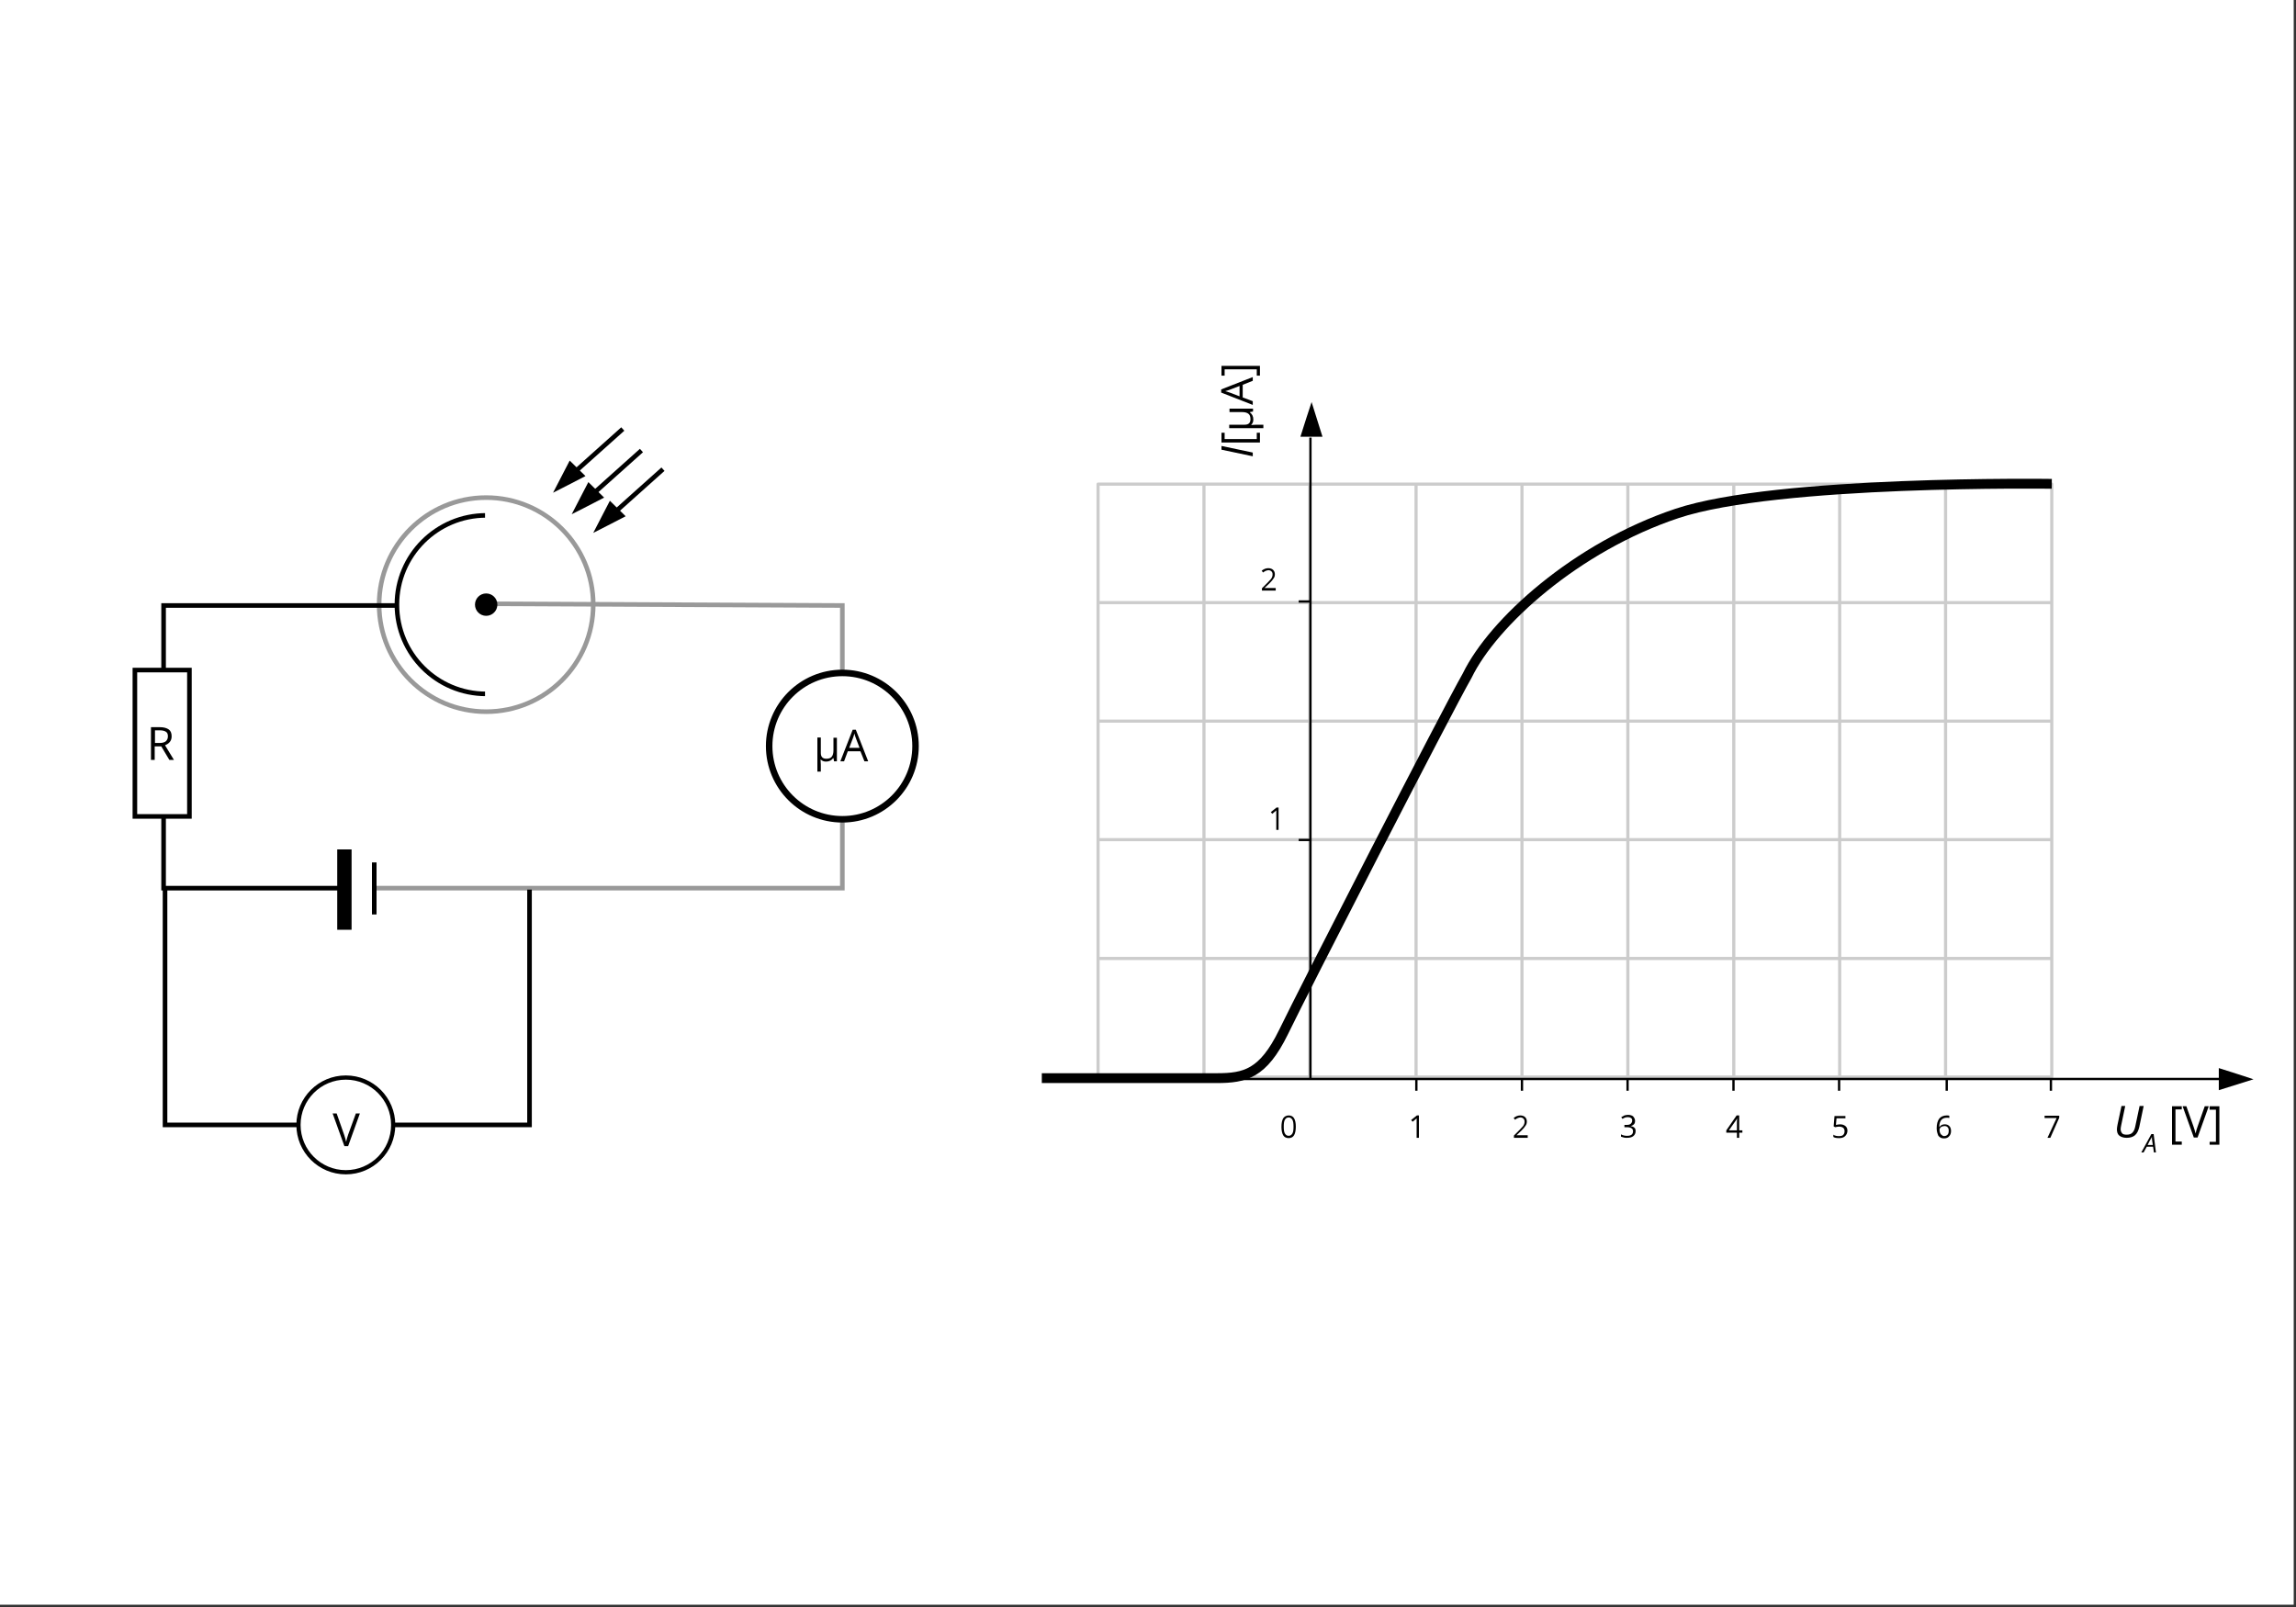 <?xml version="1.0" encoding="utf-8"?>
<!-- Generator: Adobe Illustrator 13.0.0, SVG Export Plug-In . SVG Version: 6.00 Build 14948)  -->
<!DOCTYPE svg PUBLIC "-//W3C//DTD SVG 1.1//EN" "http://www.w3.org/Graphics/SVG/1.1/DTD/svg11.dtd">
<svg xmlns="http://www.w3.org/2000/svg" xmlns:xlink="http://www.w3.org/1999/xlink" version="1.1" id="Layer_1" x="0px" y="0px" viewBox="0 0 500 350" enable-background="new 0 0 500 350" xml:space="preserve">
<rect x="0" y="0" width="500" height="350" fill="#333333" stroke="none"/>
<rect x="-0.5" y="-0.5" fill="#FFFFFF" width="500" height="350"/>
<g id="tlo">
</g>
<g id="rysunek">
	<g>
		
			<line fill="none" stroke="#000000" stroke-width="0.504" stroke-linejoin="round" stroke-miterlimit="10" x1="285.375" y1="234.938" x2="285.375" y2="95.313"/>
		
			<line fill="none" stroke="#000000" stroke-width="0.503" stroke-linejoin="round" stroke-miterlimit="10" x1="282.813" y1="131" x2="285.375" y2="131"/>
		
			<line fill="none" stroke="#000000" stroke-width="0.503" stroke-linejoin="round" stroke-miterlimit="10" x1="282.813" y1="182.938" x2="285.375" y2="182.938"/>
		
			<line fill="none" stroke="#000000" stroke-width="0.504" stroke-linejoin="round" stroke-miterlimit="10" x1="250.625" y1="235" x2="487.188" y2="235"/>
		<path fill="none" stroke="#000000" stroke-width="0.504" stroke-linejoin="round" stroke-miterlimit="10" d="M423.938,235v2.563     M446.625,235v2.563 M400.5,235v2.563 M377.5,235v2.563 M354.438,235v2.563 M331.438,235v2.563 M308.438,235v2.563"/>
		<g>
			<g>
				<path d="M282.188,245.375c0,0.813-0.125,1.438-0.375,1.875s-0.688,0.625-1.188,0.625s-0.938-0.188-1.188-0.625      s-0.375-1.063-0.375-1.813c0-0.813,0.125-1.438,0.375-1.875c0.25-0.375,0.688-0.625,1.188-0.625s0.938,0.188,1.188,0.625      S282.188,244.563,282.188,245.375z M279.563,245.375c0,0.688,0.063,1.188,0.25,1.5s0.438,0.5,0.813,0.5s0.625-0.188,0.813-0.5      s0.25-0.813,0.25-1.5s-0.063-1.188-0.25-1.5s-0.438-0.5-0.813-0.5s-0.625,0.188-0.813,0.5S279.563,244.688,279.563,245.375z"/>
			</g>
		</g>
		<g>
			<g>
				<path d="M278.5,180.75h-0.563v-3.438c0-0.313,0-0.563,0-0.813c-0.063,0.063-0.125,0.125-0.125,0.125      c-0.063,0.063-0.313,0.25-0.75,0.625l-0.313-0.375l1.25-1h0.438v4.875H278.5z"/>
			</g>
		</g>
		<g>
			<g>
				<path d="M277.938,128.625h-3.125v-0.5l1.25-1.25c0.375-0.375,0.625-0.688,0.75-0.813c0.125-0.188,0.188-0.313,0.25-0.5      s0.063-0.313,0.063-0.5c0-0.25-0.063-0.438-0.25-0.625c-0.125-0.125-0.375-0.25-0.625-0.25c-0.188,0-0.375,0.063-0.563,0.125      s-0.375,0.188-0.625,0.375l-0.313-0.375c0.438-0.375,0.938-0.563,1.438-0.563c0.438,0,0.813,0.125,1.063,0.375      s0.375,0.563,0.375,0.938c0,0.313-0.063,0.625-0.25,0.875c-0.188,0.313-0.5,0.688-0.938,1.125l-1.063,1l0,0h2.438v0.563H277.938      z"/>
			</g>
		</g>
		<g>
			<g>
				<path d="M309.063,247.813H308.5v-3.438c0-0.313,0-0.563,0-0.813c-0.063,0.063-0.125,0.125-0.125,0.125      c-0.063,0.063-0.313,0.25-0.75,0.625l-0.313-0.375l1.25-1H309v4.875H309.063z"/>
			</g>
		</g>
		<g>
			<g>
				<path d="M332.813,247.813h-3.125v-0.5l1.25-1.25c0.375-0.375,0.625-0.688,0.75-0.813c0.125-0.188,0.188-0.313,0.25-0.5      s0.063-0.313,0.063-0.5c0-0.25-0.063-0.438-0.25-0.625c-0.125-0.125-0.375-0.25-0.625-0.25c-0.188,0-0.375,0.063-0.563,0.125      s-0.375,0.188-0.625,0.375l-0.313-0.375c0.438-0.375,0.938-0.563,1.438-0.563c0.438,0,0.813,0.125,1.063,0.375      s0.375,0.563,0.375,0.938c0,0.313-0.063,0.625-0.25,0.875c-0.188,0.313-0.5,0.688-0.938,1.125l-1.063,1l0,0h2.438v0.563H332.813      z"/>
			</g>
		</g>
		<g>
			<g>
				<path d="M356.063,244.125c0,0.313-0.063,0.563-0.25,0.75s-0.438,0.313-0.75,0.375l0,0c0.375,0.063,0.688,0.188,0.875,0.375      s0.25,0.438,0.25,0.75c0,0.438-0.188,0.813-0.5,1.063s-0.75,0.375-1.375,0.375c-0.25,0-0.5,0-0.688-0.063      s-0.438-0.125-0.625-0.188v-0.5c0.188,0.125,0.438,0.188,0.688,0.25s0.438,0.063,0.688,0.063c0.813,0,1.25-0.313,1.25-1      c0-0.563-0.438-0.875-1.375-0.875h-0.5V245h0.5c0.375,0,0.688-0.063,0.875-0.25s0.313-0.375,0.313-0.688      c0-0.25-0.063-0.438-0.25-0.563s-0.375-0.188-0.625-0.188c-0.188,0-0.438,0-0.625,0.063s-0.375,0.188-0.625,0.313l-0.25-0.375      c0.188-0.125,0.438-0.25,0.688-0.375c0.25-0.063,0.5-0.125,0.813-0.125c0.438,0,0.813,0.125,1.063,0.313      C355.938,243.5,356.063,243.75,356.063,244.125z"/>
			</g>
		</g>
		<g>
			<g>
				<path d="M379.438,246.688h-0.688v1.125h-0.5v-1.125h-2.313v-0.5l2.25-3.25h0.563v3.25h0.688V246.688z M378.25,246.25v-1.625      c0-0.313,0-0.688,0.063-1.063l0,0c-0.125,0.188-0.188,0.375-0.313,0.5l-1.5,2.125h1.75V246.25z"/>
			</g>
		</g>
		<g>
			<g>
				<path d="M400.688,244.875c0.5,0,0.875,0.125,1.188,0.375s0.438,0.625,0.438,1c0,0.5-0.188,0.875-0.5,1.188      s-0.75,0.438-1.313,0.438s-0.938-0.063-1.25-0.25v-0.5c0.125,0.125,0.313,0.188,0.563,0.25s0.438,0.063,0.688,0.063      c0.375,0,0.688-0.063,0.875-0.25s0.313-0.438,0.313-0.813c0-0.688-0.438-1-1.25-1c-0.188,0-0.5,0.063-0.813,0.125l-0.313-0.188      l0.188-2.25h2.375v0.5h-1.938L399.813,245C400.188,244.938,400.438,244.875,400.688,244.875z"/>
			</g>
		</g>
		<g>
			<g>
				<path d="M421.75,245.75c0-0.938,0.188-1.625,0.563-2.125c0.375-0.438,0.938-0.688,1.625-0.688c0.25,0,0.438,0,0.563,0.063v0.5      c-0.188-0.063-0.375-0.063-0.563-0.063c-0.5,0-0.938,0.188-1.188,0.5s-0.438,0.813-0.438,1.5h0.063      c0.25-0.375,0.625-0.563,1.125-0.563c0.438,0,0.75,0.125,1,0.375s0.375,0.625,0.375,1.063c0,0.5-0.125,0.875-0.438,1.188      c-0.25,0.313-0.625,0.438-1.125,0.438s-0.875-0.188-1.188-0.563C421.938,246.938,421.75,246.438,421.75,245.75z       M423.375,247.438c0.313,0,0.563-0.125,0.75-0.313s0.25-0.5,0.25-0.875c0-0.313-0.063-0.563-0.25-0.75s-0.375-0.25-0.688-0.25      c-0.188,0-0.375,0.063-0.563,0.125s-0.313,0.188-0.375,0.313c-0.125,0.125-0.125,0.313-0.125,0.438      c0,0.25,0.063,0.438,0.125,0.625s0.188,0.375,0.375,0.438C423,247.375,423.188,247.438,423.375,247.438z"/>
			</g>
		</g>
		<g>
			<g>
				<path d="M445.875,247.813l2-4.313h-2.625V243h3.188v0.438l-1.938,4.375H445.875L445.875,247.813z"/>
			</g>
		</g>
		<g>
			<g>
				<path d="M272.813,99.375L266,97.938v-0.813l6.813,1.438V99.375z"/>
				<path d="M274.375,94.25v2.125H266V94.25h0.688v1.375h7V94.25H274.375z"/>
				<path d="M271.063,92.5c0.813,0,1.25-0.375,1.25-1.188c0-0.563-0.125-0.938-0.438-1.188s-0.75-0.375-1.438-0.375h-2.688V89h5.125      v0.625l-0.688,0.125v0.063c0.5,0.375,0.75,0.875,0.75,1.563c0,0.438-0.125,0.813-0.438,1.125v0.063      c0.25,0,0.625-0.063,1.125-0.063h1.5v0.75h-7.438V92.5H271.063z"/>
				<path d="M272.813,82.938l-2.188,0.875v2.75l2.188,0.813v0.813l-6.875-2.688v-0.688l6.875-2.688V82.938z M269.938,84.063      l-2.125,0.813c-0.25,0.125-0.625,0.188-1,0.313c0.313,0.063,0.625,0.188,1,0.313l2.125,0.813V84.063z"/>
				<path d="M273.688,81.813v-1.375h-7v1.375H266v-2.125h8.375v2.125H273.688z"/>
			</g>
		</g>
		<g>
			<g>
				<path d="M466.813,240.938l-0.938,4.5c-0.188,0.813-0.5,1.438-0.938,1.813s-1.063,0.563-1.813,0.563      c-0.688,0-1.25-0.188-1.625-0.5s-0.5-0.813-0.5-1.375c0-0.25,0.063-0.563,0.125-0.938l0.875-4.125h0.813l-0.875,4.188      c-0.063,0.313-0.125,0.625-0.125,0.875c0,0.375,0.125,0.625,0.313,0.875s0.563,0.313,1,0.313c0.563,0,0.938-0.125,1.25-0.438      s0.5-0.75,0.625-1.375l0.938-4.438h0.875V240.938z"/>
				<path d="M468.875,249.75H467.5l-0.688,1.25h-0.5l2.188-4h0.5l0.5,4h-0.438L468.875,249.75z M468.813,249.313l-0.125-0.813      c-0.063-0.313-0.063-0.625-0.063-0.938c-0.063,0.188-0.125,0.313-0.25,0.5s-0.313,0.563-0.688,1.313h1.125V249.313z"/>
				<path d="M475.125,249.313H473v-8.375h2.125v0.688h-1.375v7h1.375V249.313z"/>
				<path d="M480.125,240.938H481l-2.438,6.813h-0.813l-2.438-6.813h0.813l1.563,4.438c0.188,0.5,0.313,1,0.438,1.5      c0.125-0.5,0.25-1,0.438-1.5L480.125,240.938z"/>
				<path d="M481.188,248.688h1.375v-7h-1.375v-0.75h2.125v8.375h-2.125V248.688z"/>
			</g>
		</g>
		<g>
			<polygon id="XMLID_2_" points="288,95.125 283.188,95.125 284.5,91 285.625,87.563    "/>
		</g>
		<g>
			<polygon id="XMLID_1_" points="483.188,237.438 483.188,232.625 487.313,233.938 490.75,235.063    "/>
		</g>
		<g opacity="0.2">
			
				<rect x="239.125" y="105.438" fill="none" stroke="#000000" stroke-width="0.684" stroke-linejoin="round" stroke-miterlimit="10" width="207.688" height="129.125"/>
			
				<line fill="none" stroke="#000000" stroke-width="0.684" stroke-linejoin="round" stroke-miterlimit="10" x1="239.125" y1="208.75" x2="446.813" y2="208.75"/>
			
				<line fill="none" stroke="#000000" stroke-width="0.684" stroke-linejoin="round" stroke-miterlimit="10" x1="239.125" y1="182.875" x2="446.813" y2="182.875"/>
			
				<line fill="none" stroke="#000000" stroke-width="0.684" stroke-linejoin="round" stroke-miterlimit="10" x1="239.125" y1="157.063" x2="446.813" y2="157.063"/>
			
				<line fill="none" stroke="#000000" stroke-width="0.684" stroke-linejoin="round" stroke-miterlimit="10" x1="239.125" y1="131.25" x2="446.813" y2="131.25"/>
			
				<line fill="none" stroke="#000000" stroke-width="0.684" stroke-linejoin="round" stroke-miterlimit="10" x1="423.688" y1="105.438" x2="423.688" y2="234.563"/>
			
				<line fill="none" stroke="#000000" stroke-width="0.684" stroke-linejoin="round" stroke-miterlimit="10" x1="400.625" y1="105.438" x2="400.625" y2="234.563"/>
			
				<line fill="none" stroke="#000000" stroke-width="0.684" stroke-linejoin="round" stroke-miterlimit="10" x1="377.563" y1="105.438" x2="377.563" y2="234.563"/>
			
				<line fill="none" stroke="#000000" stroke-width="0.684" stroke-linejoin="round" stroke-miterlimit="10" x1="354.5" y1="105.438" x2="354.5" y2="234.563"/>
			
				<line fill="none" stroke="#000000" stroke-width="0.684" stroke-linejoin="round" stroke-miterlimit="10" x1="331.438" y1="105.438" x2="331.438" y2="234.563"/>
			
				<line fill="none" stroke="#000000" stroke-width="0.684" stroke-linejoin="round" stroke-miterlimit="10" x1="308.375" y1="105.438" x2="308.375" y2="234.563"/>
			
				<line fill="none" stroke="#000000" stroke-width="0.684" stroke-linejoin="round" stroke-miterlimit="10" x1="285.25" y1="105.438" x2="285.25" y2="234.563"/>
			
				<line fill="none" stroke="#000000" stroke-width="0.684" stroke-linejoin="round" stroke-miterlimit="10" x1="262.188" y1="105.438" x2="262.188" y2="234.563"/>
		</g>
		<path fill="none" stroke="#000000" stroke-width="2.141" stroke-miterlimit="10" d="M226.875,234.813c0,0,32,0,38.125,0    s10.063-0.938,14.5-10c4.375-9.063,35.563-69.896,40-77.646c5.667-11.667,23.792-28.021,45.667-35.333s81.646-6.458,81.646-6.458"/>
	</g>
	<path fill="none" stroke="#000000" stroke-width="0.684" stroke-linejoin="round" stroke-miterlimit="10" d="M423.688,234.563"/>
	<path fill="none" stroke="#000000" stroke-width="0.684" stroke-linejoin="round" stroke-miterlimit="10" d="M423.688,105.438"/>
	<path fill="none" stroke="#000000" stroke-width="0.684" stroke-linejoin="round" stroke-miterlimit="10" d="M377.563,234.563"/>
	<path fill="none" stroke="#000000" stroke-width="0.684" stroke-linejoin="round" stroke-miterlimit="10" d="M377.563,105.438"/>
	<path fill="none" stroke="#000000" stroke-width="0.684" stroke-linejoin="round" stroke-miterlimit="10" d="M331.438,234.563"/>
	<path fill="none" stroke="#000000" stroke-width="0.684" stroke-linejoin="round" stroke-miterlimit="10" d="M331.438,105.438"/>
	<path fill="none" stroke="#000000" stroke-width="0.684" stroke-linejoin="round" stroke-miterlimit="10" d="M308.375,234.563"/>
	<path fill="none" stroke="#000000" stroke-width="0.684" stroke-linejoin="round" stroke-miterlimit="10" d="M308.375,105.438"/>
	<path fill="none" stroke="#000000" stroke-width="0.684" stroke-linejoin="round" stroke-miterlimit="10" d="M446.813,208.75"/>
	<path fill="none" stroke="#000000" stroke-width="0.684" stroke-linejoin="round" stroke-miterlimit="10" d="M239.125,208.75"/>
	<path fill="none" stroke="#000000" stroke-width="0.684" stroke-linejoin="round" stroke-miterlimit="10" d="M446.813,131.25"/>
	<path fill="none" stroke="#000000" stroke-width="0.684" stroke-linejoin="round" stroke-miterlimit="10" d="M239.125,131.25"/>
	<ellipse fill="#FFFFFF" cx="216.75" cy="268.75" rx="9.375" ry="9.063"/>
	<g>
		<g>
			<circle fill="none" stroke="#999999" stroke-miterlimit="10" cx="105.875" cy="131.688" r="23.313"/>
			<polyline fill="none" stroke="#000000" stroke-miterlimit="10" points="86.438,131.875 35.625,131.875 35.625,193.438      73.75,193.438    "/>
			<polyline fill="none" stroke="#999999" stroke-miterlimit="10" points="105.5,131.5 183.438,131.875 183.438,193.438      81.583,193.438    "/>
			<circle cx="105.875" cy="131.688" r="2.438"/>
			<g>
				<g>
					<defs>
						<rect id="SVGID_1_" x="73.563" y="98.75" width="32.063" height="70.125"/>
					</defs>
					<clipPath id="SVGID_2_">
						<use xlink:href="#SVGID_1_" overflow="visible"/>
					</clipPath>
					
						<circle clip-path="url(#SVGID_2_)" fill="none" stroke="#000000" stroke-miterlimit="10" cx="105.875" cy="131.688" r="19.438"/>
				</g>
			</g>
		</g>
		<rect x="29.375" y="145.938" fill="#FFFFFF" stroke="#000000" stroke-miterlimit="10" width="11.875" height="31.875"/>
		<g>
			<g>
				<path d="M33.688,162.563v2.938h-0.813v-7.125h1.938c0.875,0,1.5,0.188,1.938,0.5s0.625,0.813,0.625,1.5      c0,0.938-0.5,1.563-1.438,1.938l1.938,3.188h-1l-1.75-2.938H33.688z M33.688,161.813h1.125c0.563,0,1-0.125,1.313-0.375      c0.25-0.25,0.438-0.563,0.438-1.063s-0.125-0.813-0.438-1c-0.25-0.188-0.75-0.313-1.313-0.313H33.75v2.75H33.688z"/>
			</g>
		</g>
		<circle fill="#FFFFFF" stroke="#000000" stroke-width="1.417" stroke-miterlimit="10" cx="183.438" cy="162.5" r="15.938"/>
		<g>
			<g>
				<path d="M178.75,164c0,0.813,0.375,1.25,1.188,1.25c0.563,0,0.938-0.125,1.188-0.438s0.375-0.75,0.375-1.438v-2.688h0.75v5.125      h-0.625l-0.125-0.688h-0.063c-0.375,0.5-0.875,0.75-1.563,0.75c-0.438,0-0.813-0.125-1.125-0.438h-0.063      c0,0.25,0.063,0.625,0.063,1.125v1.5H178v-7.438h0.75V164z"/>
				<path d="M188.25,165.813l-0.875-2.188h-2.75l-0.813,2.188H183l2.688-6.875h0.688l2.688,6.875H188.25z M187.188,162.875      l-0.813-2.125c-0.125-0.25-0.188-0.625-0.313-1c-0.063,0.313-0.188,0.625-0.313,1l-0.813,2.125H187.188z"/>
			</g>
		</g>
		<line fill="none" x1="86.563" y1="178.125" x2="86.563" y2="208.125"/>
		<rect x="73.438" y="185" width="3.125" height="17.5"/>
		<polyline fill="none" stroke="#000000" stroke-miterlimit="10" points="35.938,193.75 35.938,245 115.313,245 115.313,193.75       "/>
		<circle fill="#FFFFFF" stroke="#000000" stroke-width="0.919" stroke-miterlimit="10" cx="75.313" cy="245" r="10.313"/>
		<g>
			<g>
				<path d="M77.5,242.5h0.875l-2.563,7.125H75l-2.563-7.125h0.875l1.625,4.625c0.188,0.5,0.313,1.063,0.438,1.563      c0.125-0.5,0.25-1.063,0.438-1.563L77.5,242.5z"/>
			</g>
		</g>
		<g>
			<g>
				<g>
					<polygon id="XMLID_3_" points="128.125,105 131.563,108.375 127.688,110.375 124.5,112      "/>
				</g>
				<line fill="none" stroke="#000000" stroke-miterlimit="10" x1="139.688" y1="98.125" x2="127.813" y2="108.75"/>
			</g>
			<g>
				<g>
					<polygon id="XMLID_4_" points="124.063,100.313 127.5,103.688 123.625,105.688 120.438,107.313      "/>
				</g>
				<line fill="none" stroke="#000000" stroke-miterlimit="10" x1="135.625" y1="93.438" x2="123.75" y2="104.063"/>
			</g>
			<g>
				<g>
					<polygon id="XMLID_5_" points="132.813,109.063 136.25,112.438 132.375,114.438 129.188,116.063      "/>
				</g>
				<line fill="none" stroke="#000000" stroke-miterlimit="10" x1="144.375" y1="102.188" x2="132.5" y2="112.813"/>
			</g>
		</g>
	</g>
</g>
<line fill="none" stroke="#000000" x1="81.5" y1="187.834" x2="81.5" y2="199.167"/>
</svg>
